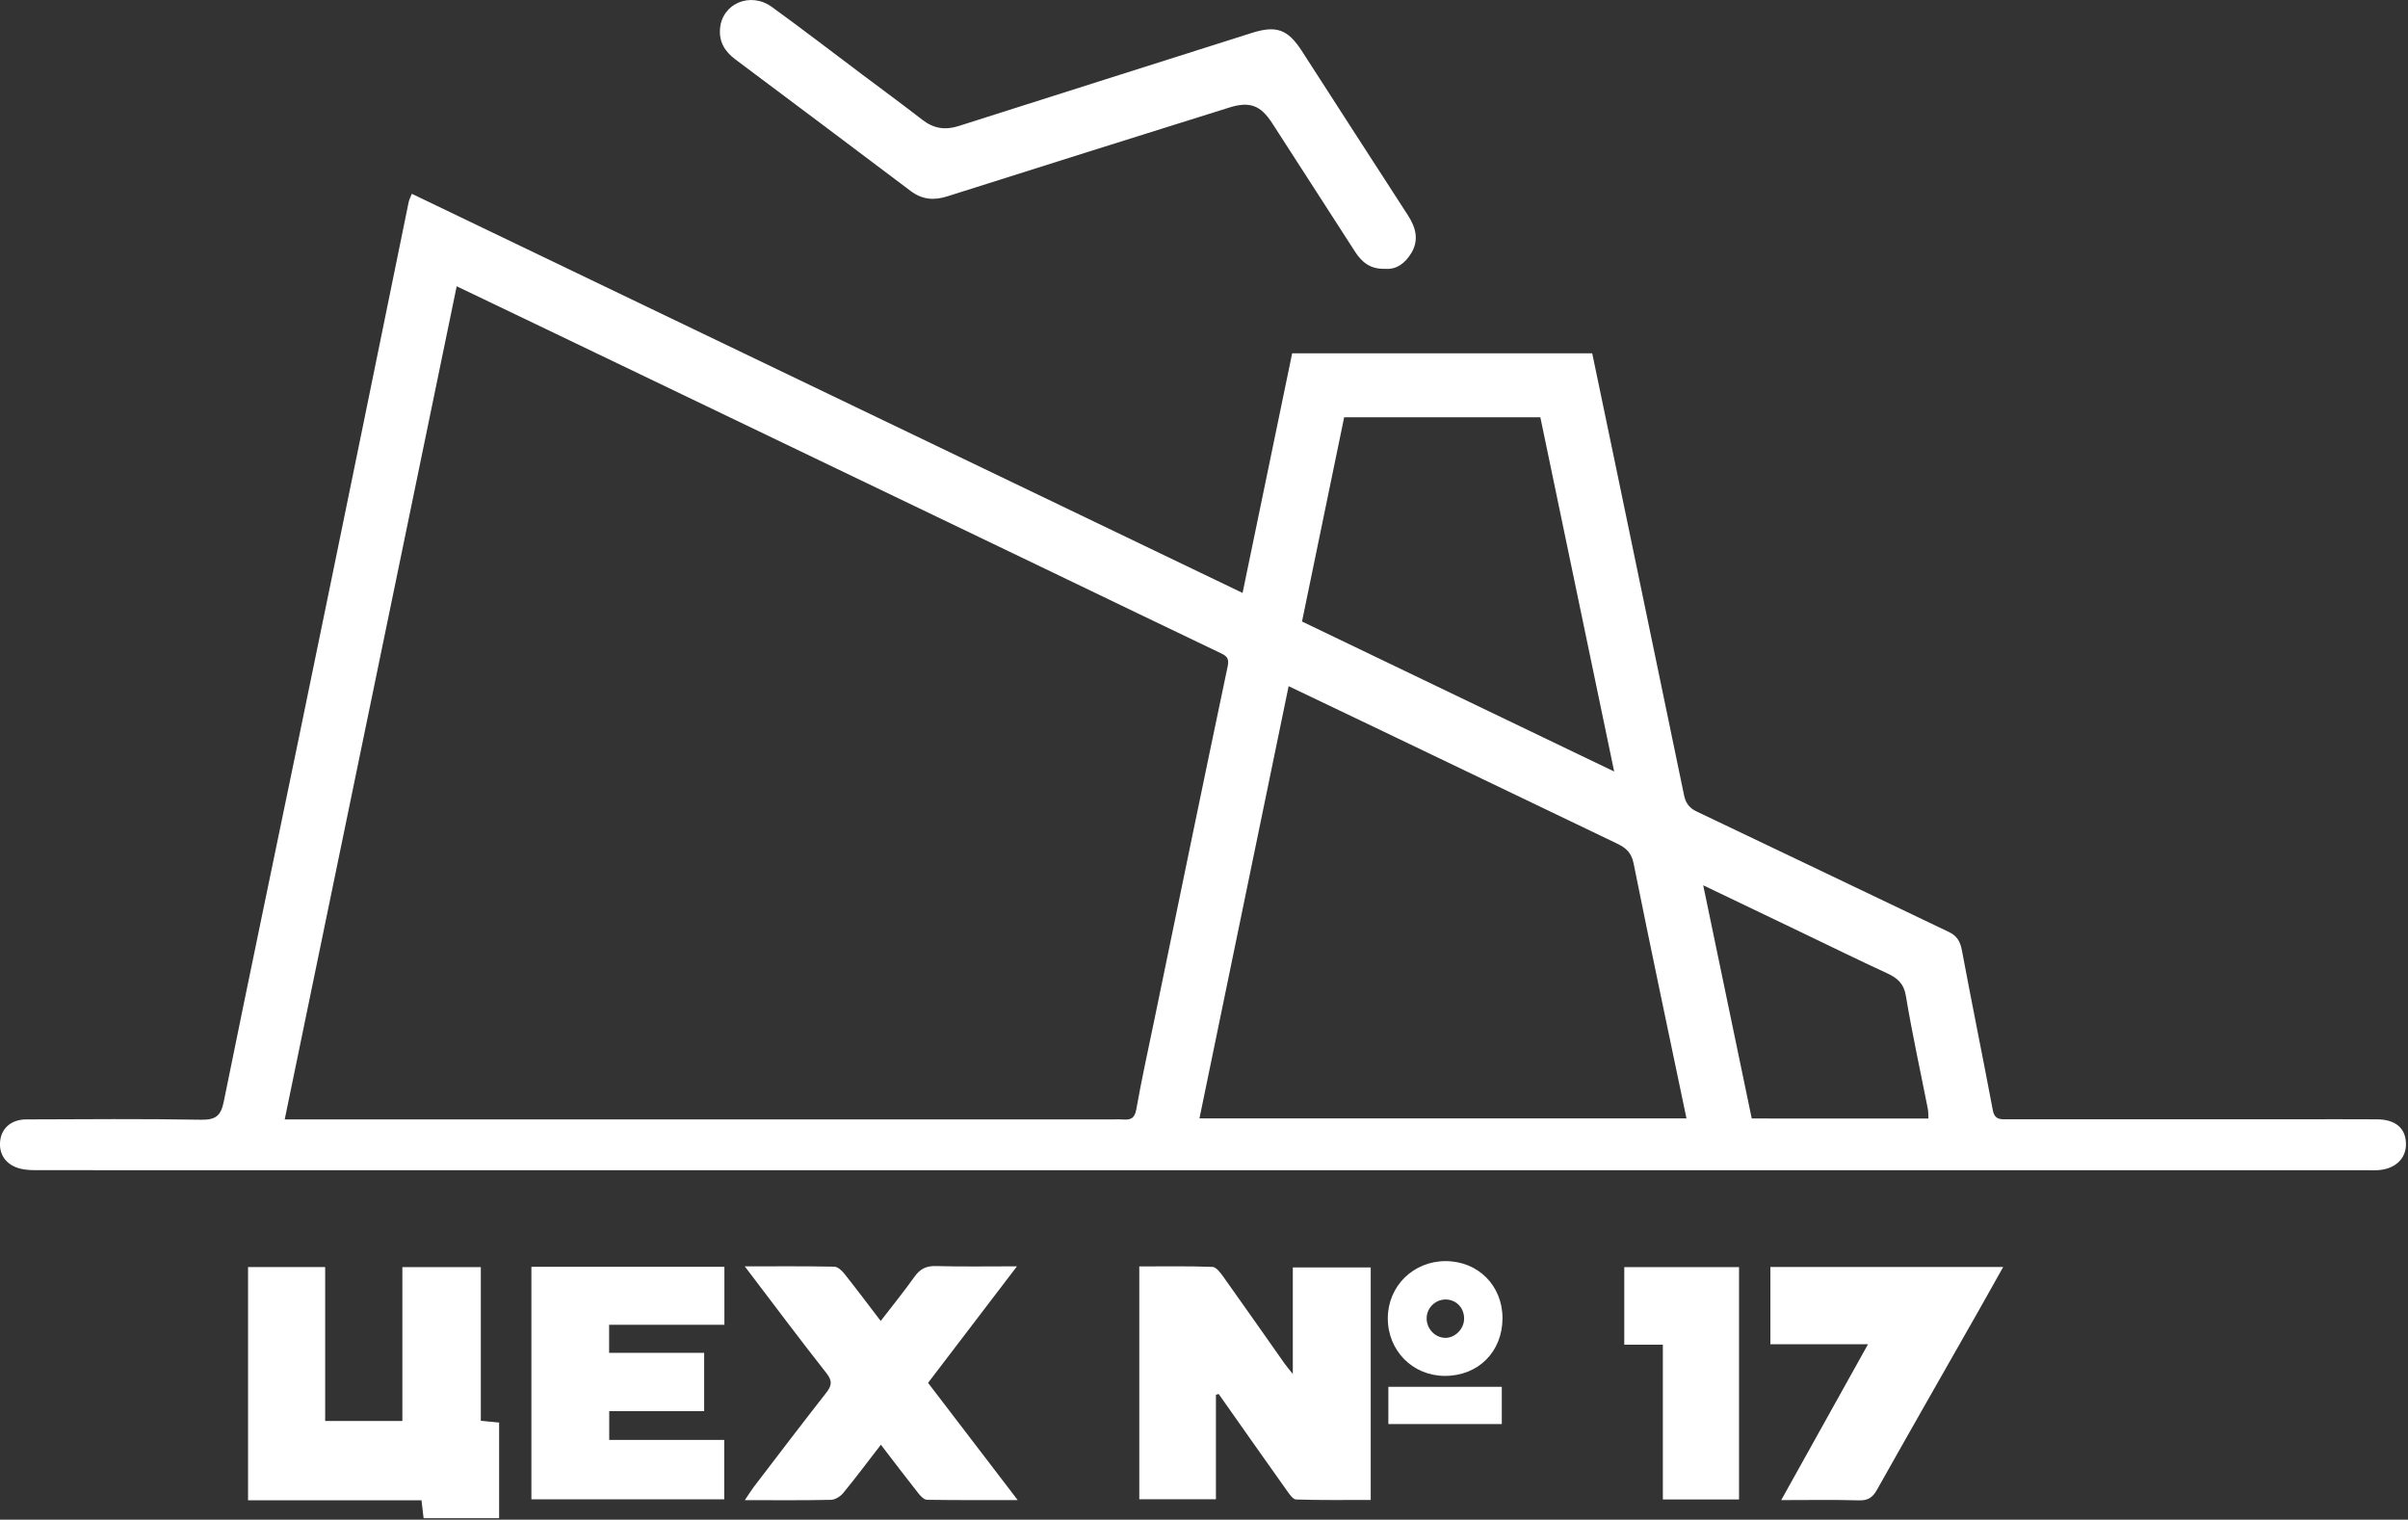 <?xml version="1.0" encoding="UTF-8"?> <svg xmlns="http://www.w3.org/2000/svg" width="927" height="585" viewBox="0 0 927 585" fill="none"><rect x="0" y="0" width="927" height="585" fill="#333333" stroke="none"/><g clip-path="url(#clip0_14_2)"><path d="M158.54 74.6C265.25 125.87 371.49 176.91 478.35 228.25C484.78 197.17 491.08 166.73 497.44 136.01C535.85 136.01 574.12 136.01 612.95 136.01C616.02 150.73 619.13 165.59 622.22 180.46C630.92 222.32 639.63 264.19 648.29 306.06C648.9 309.01 650.19 310.97 653.1 312.36C685.5 327.75 717.82 343.32 750.21 358.74C753.43 360.27 754.64 362.47 755.28 365.89C759.12 386.41 763.3 406.87 767.17 427.38C767.9 431.26 770.39 430.88 773.07 430.88C810.23 430.87 847.4 430.87 884.56 430.87C894.73 430.87 904.89 430.82 915.06 430.89C922.18 430.93 926.1 434.28 926.22 440.22C926.34 446.09 921.93 450.17 915.13 450.47C913.97 450.52 912.8 450.48 911.63 450.48C612.65 450.48 313.68 450.48 14.7 450.46C12.4 450.46 10.01 450.43 7.8 449.87C2.18 448.44 -0.66 444.15 0.11 438.81C0.8 434.08 4.53 430.94 10.1 430.92C32.6 430.84 55.1 430.66 77.59 431.04C83.27 431.13 85.09 429.27 86.17 423.95C95.65 377.19 105.45 330.5 115.1 283.78C123.48 243.21 131.8 202.62 140.11 162.04C145.86 133.96 151.56 105.88 157.32 77.8C157.53 76.82 158.03 75.92 158.54 74.6ZM175.81 110.2C153.67 217.43 131.71 323.83 109.6 430.93C113.04 430.93 115.34 430.93 117.63 430.93C220.76 430.93 323.9 430.93 427.03 430.93C428.86 430.93 430.7 430.84 432.53 430.96C435.43 431.15 436.84 430.38 437.44 427.02C439.49 415.43 442.04 403.94 444.42 392.41C453.77 347.1 463.08 301.79 472.61 256.52C473.27 253.38 472.26 252.54 469.86 251.4C448.41 241.17 427.02 230.81 405.59 220.52C341.79 189.87 277.98 159.22 214.17 128.58C201.62 122.54 189.06 116.54 175.81 110.2ZM496.08 264.14C484.58 319.89 473.2 375.06 461.75 430.53C524.75 430.53 586.8 430.53 649.24 430.53C642.35 397.55 635.43 364.98 628.88 332.35C628.02 328.06 625.73 326.26 622.32 324.64C591.77 310.02 561.24 295.34 530.7 280.69C519.38 275.24 508.03 269.85 496.08 264.14ZM517.46 160.62C512.03 186.9 506.63 213.06 501.23 239.25C541.3 258.5 580.9 277.53 621.4 296.99C611.79 250.86 602.36 205.63 592.98 160.63C567.42 160.62 542.64 160.62 517.46 160.62ZM742.38 430.57C742.3 429.13 742.37 427.97 742.15 426.87C739.31 412.4 736.13 398 733.72 383.46C732.91 378.56 730.42 376.48 726.41 374.63C715.4 369.56 704.52 364.2 693.58 358.96C681.34 353.09 669.1 347.23 655.68 340.79C662.06 371.47 668.21 401.01 674.36 430.56C697.3 430.57 719.71 430.57 742.38 430.57Z" fill="white"></path><path d="M533.09 103.47C527.57 103.66 524.26 100.95 521.67 96.92C511.05 80.4 500.41 63.9 489.75 47.41C485.31 40.54 481.1 38.93 473.22 41.4C437 52.74 400.79 64.12 364.62 75.6C359.44 77.25 354.94 76.81 350.56 73.51C328.1 56.58 305.6 39.7 283.08 22.86C279.04 19.84 276.75 16.11 277.19 10.97C278.02 1.35 288.87 -3.32 297.15 2.68C308.88 11.17 320.36 20.01 331.94 28.7C339.66 34.49 347.44 40.2 355.06 46.11C359.38 49.46 363.81 50.19 369.03 48.52C406.61 36.52 444.24 24.65 481.83 12.7C491.31 9.69 495.74 11.22 501.17 19.63C514.78 40.74 528.38 61.85 542.04 82.93C545.06 87.6 546.32 92.41 543.3 97.42C540.96 101.31 537.58 103.9 533.09 103.47Z" fill="white"></path><path d="M468.09 536.94C468.09 550.23 468.09 563.53 468.09 577.14C458.21 577.14 448.62 577.14 438.59 577.14C438.59 547.55 438.59 517.85 438.59 487.51C447.91 487.51 457.35 487.34 466.76 487.69C468.21 487.74 469.84 489.94 470.93 491.47C478.86 502.57 486.66 513.76 494.52 524.91C495.27 525.97 496.13 526.96 497.69 528.92C497.69 514.67 497.69 501.5 497.69 487.9C507.93 487.9 517.63 487.9 527.68 487.9C527.68 517.47 527.68 547.05 527.68 577.4C518.12 577.4 508.54 577.54 498.97 577.23C497.69 577.19 496.27 575.03 495.26 573.6C486.51 561.3 477.83 548.94 469.14 536.6C468.79 536.72 468.44 536.83 468.09 536.94Z" fill="white"></path><path d="M192.14 584.42C182.23 584.42 172.79 584.42 163.07 584.42C162.8 582.14 162.55 580.04 162.26 577.54C140.06 577.54 117.97 577.54 95.49 577.54C95.49 547.43 95.49 517.75 95.49 487.76C105.27 487.76 114.99 487.76 125.18 487.76C125.18 507.55 125.18 527.12 125.18 547C135.22 547 144.78 547 154.9 547C154.9 527.19 154.9 507.64 154.9 487.78C165.18 487.78 174.91 487.78 185.1 487.78C185.1 507.48 185.1 527.05 185.1 546.93C187.63 547.17 189.72 547.37 192.14 547.61C192.14 559.76 192.14 571.83 192.14 584.42Z" fill="white"></path><path d="M286.71 487.48C298.94 487.48 310.04 487.39 321.13 487.6C322.44 487.62 324.02 489.02 324.95 490.19C329.61 496.05 334.1 502.04 339.04 508.5C343.47 502.75 347.95 497.25 352.04 491.49C354.19 488.46 356.56 487.26 360.33 487.37C370.3 487.65 380.29 487.47 391.5 487.47C379.78 502.82 368.65 517.41 357.27 532.33C368.56 547.09 379.82 561.8 391.78 577.45C379.34 577.45 368.1 577.52 356.85 577.34C355.72 577.32 354.38 575.9 353.52 574.82C348.78 568.82 344.17 562.73 339.11 556.14C334.15 562.56 329.53 568.74 324.64 574.71C323.55 576.04 321.53 577.32 319.9 577.36C309.24 577.59 298.58 577.48 286.74 577.48C288.2 575.32 289.15 573.75 290.26 572.29C299.46 560.26 308.63 548.2 317.97 536.27C320.1 533.55 320.63 531.73 318.17 528.62C307.77 515.43 297.73 501.95 286.71 487.48Z" fill="white"></path><path d="M204.57 487.66C229.38 487.66 253.97 487.66 278.87 487.66C278.87 495.06 278.87 502.28 278.87 509.98C263.99 509.98 249.39 509.98 234.49 509.98C234.49 513.69 234.49 516.92 234.49 520.78C246.66 520.78 258.71 520.78 271.08 520.78C271.08 528.5 271.08 535.59 271.08 543.23C259.02 543.23 246.95 543.23 234.53 543.23C234.53 547.14 234.53 550.51 234.53 554.3C249.24 554.3 263.84 554.3 278.81 554.3C278.81 562.08 278.81 569.46 278.81 577.15C254.17 577.15 229.6 577.15 204.57 577.15C204.57 547.57 204.57 517.88 204.57 487.66Z" fill="white"></path><path d="M681.54 487.73C711.26 487.73 740.84 487.73 771.16 487.73C767.9 493.53 764.87 498.98 761.79 504.4C748.73 527.38 735.6 550.32 722.65 573.36C721 576.3 719.29 577.66 715.73 577.56C706.08 577.28 696.42 577.46 685.71 577.46C696.94 557.29 707.84 537.72 719.12 517.47C706.09 517.47 693.99 517.47 681.54 517.47C681.54 507.4 681.54 497.7 681.54 487.73Z" fill="white"></path><path d="M669.47 487.77C669.47 517.84 669.47 547.41 669.47 577.22C659.71 577.22 650.28 577.22 640.14 577.22C640.14 557.51 640.14 537.82 640.14 517.63C634.88 517.63 630.3 517.63 625.29 517.63C625.29 507.44 625.29 497.75 625.29 487.77C639.95 487.77 654.54 487.77 669.47 487.77Z" fill="white"></path><path d="M578.41 507.45C578.4 520.38 569.02 529.72 556.13 529.65C543.76 529.58 534.2 519.86 534.26 507.4C534.32 495.08 544.04 485.49 556.49 485.47C569.01 485.46 578.42 494.9 578.41 507.45ZM556.65 500.24C552.67 500.15 549.27 503.41 549.21 507.38C549.15 511.42 552.31 514.85 556.24 515C560.02 515.14 563.54 511.7 563.63 507.77C563.74 503.58 560.71 500.33 556.65 500.24Z" fill="white"></path><path d="M578.14 533.85C578.14 538.71 578.14 543.29 578.14 548.18C563.5 548.18 549.12 548.18 534.47 548.18C534.47 543.4 534.47 538.82 534.47 533.85C548.85 533.85 563.23 533.85 578.14 533.85Z" fill="white"></path></g><defs><clipPath id="clip0_14_2"><rect width="926.24" height="584.42" fill="white"></rect></clipPath></defs></svg> 